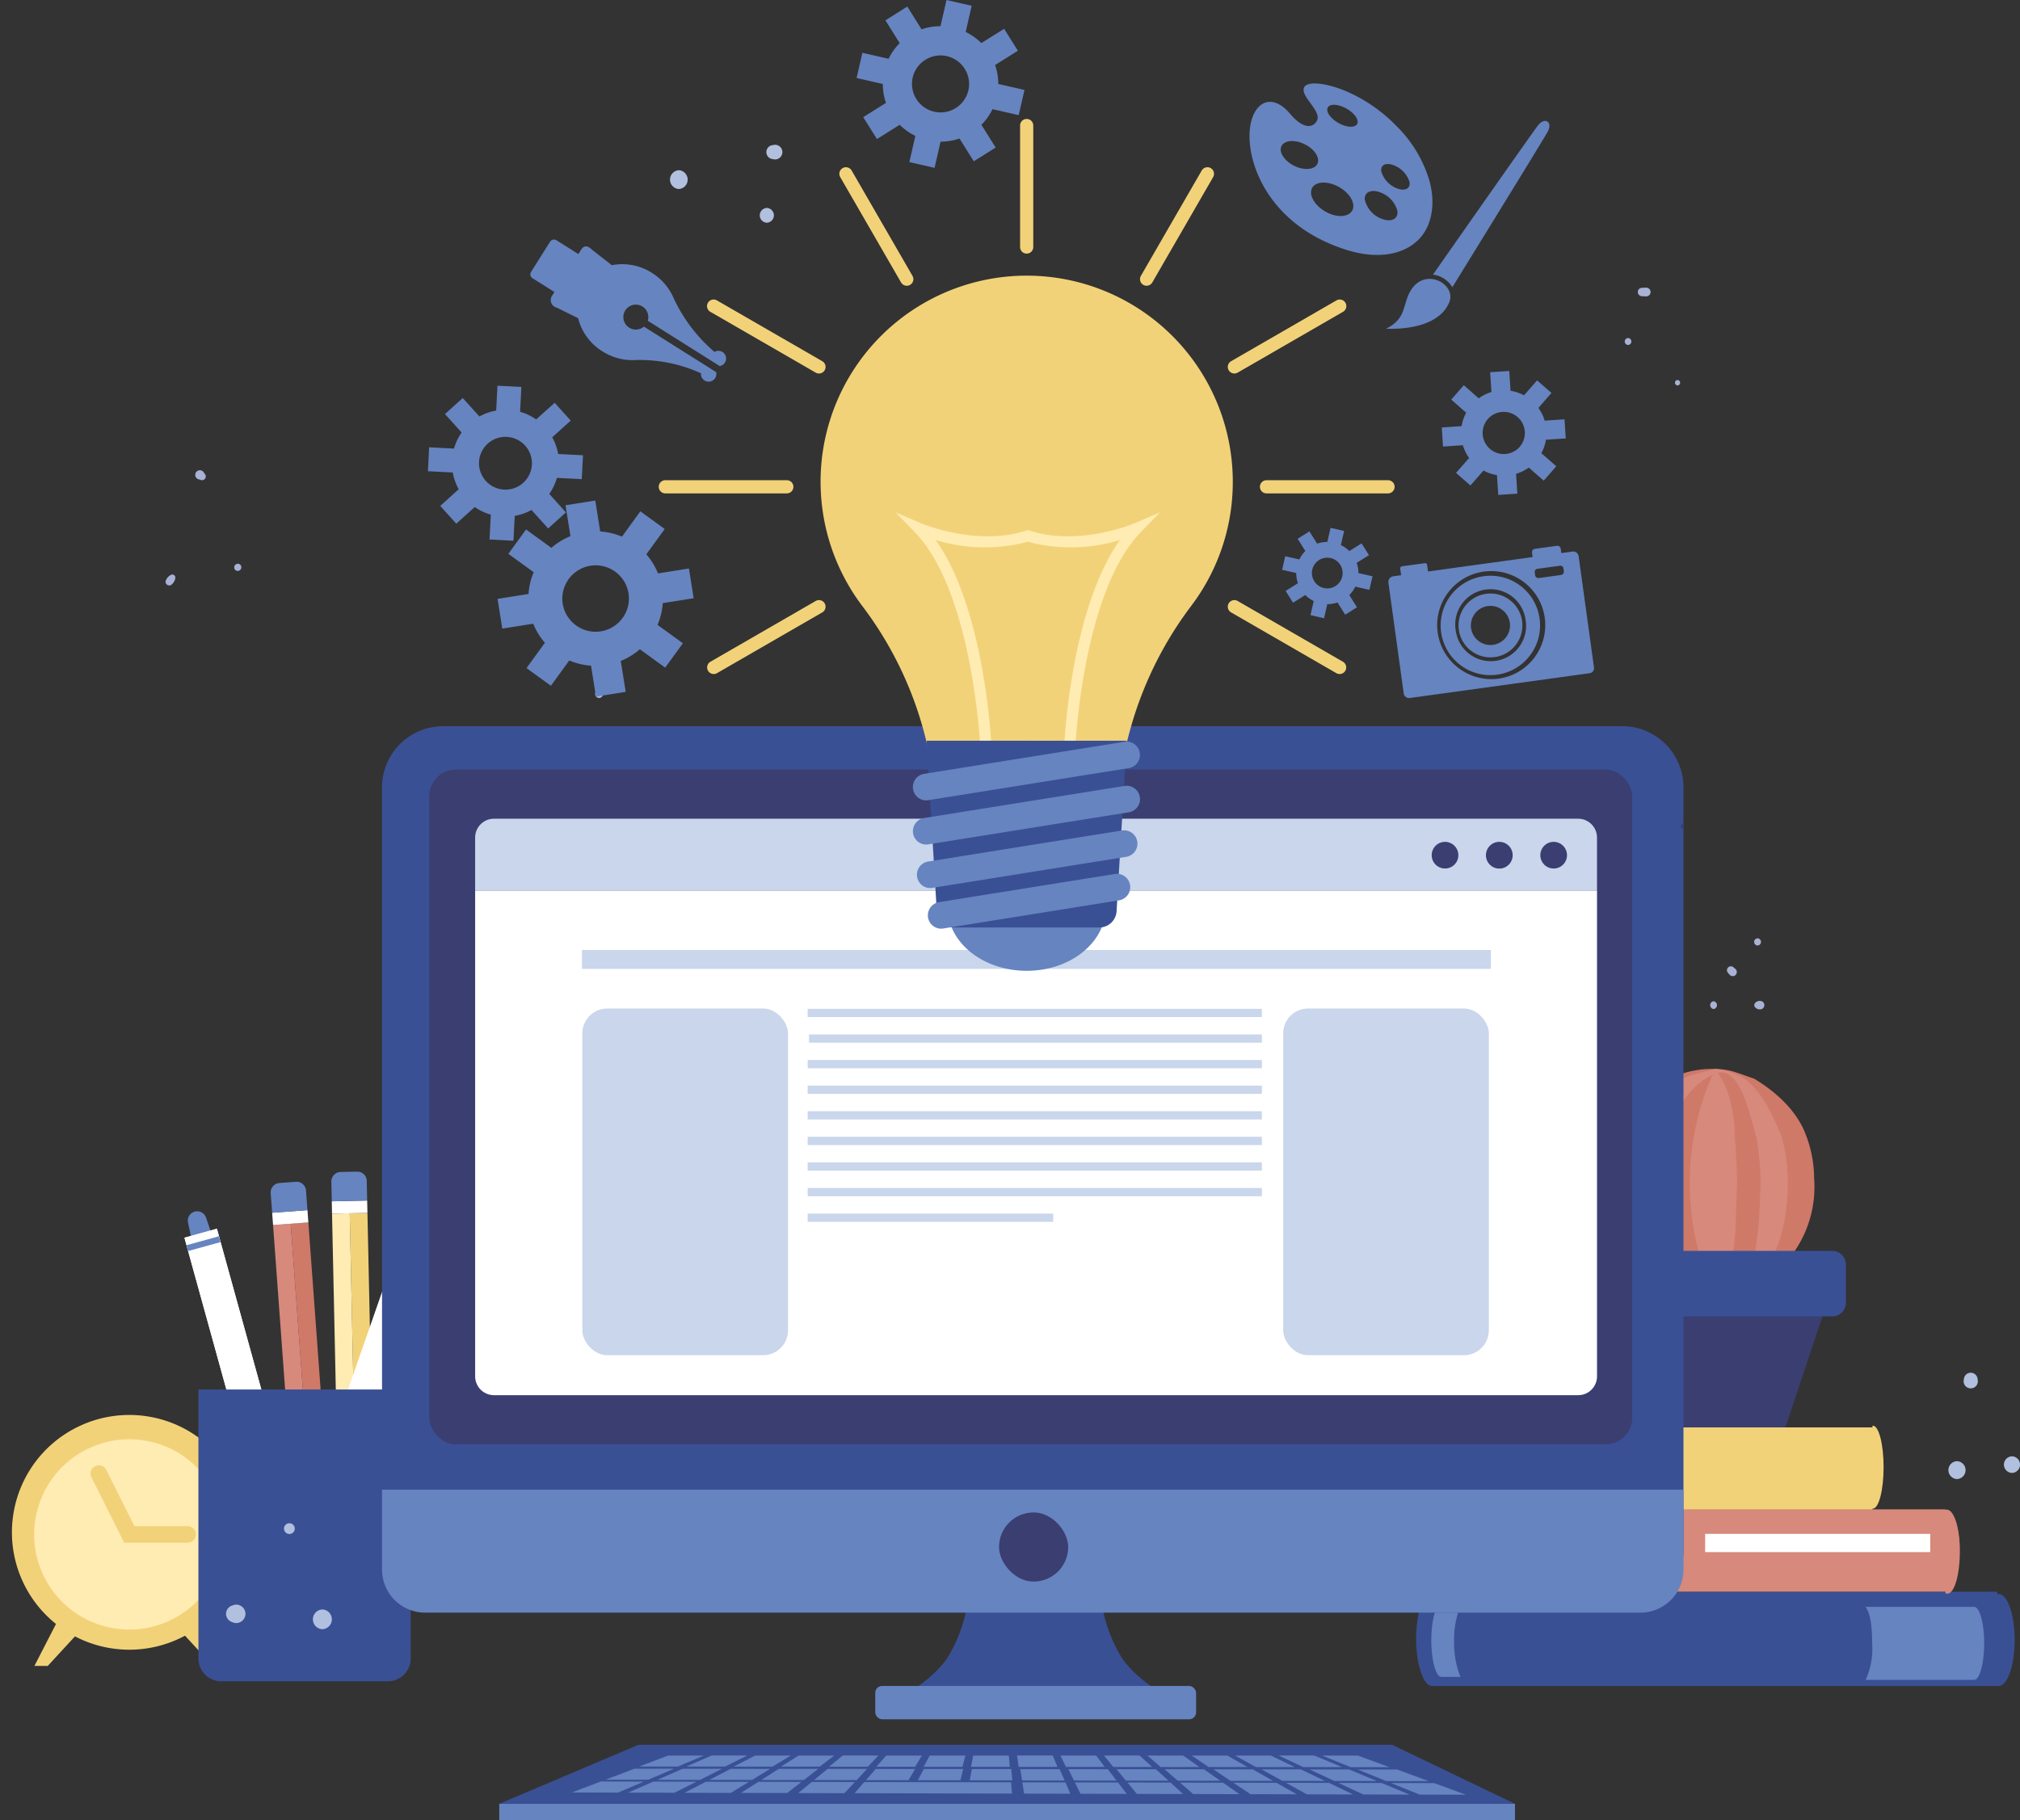 <svg xmlns="http://www.w3.org/2000/svg" width="256.94" height="231.552" viewBox="0 0 256.94 231.552">
  <rect x="0" y="0" width="256.94" height="231.552" fill="#333333" stroke="none"/>
  <g id="computer-subject-vector" transform="translate(-63.468 -74.251)">
    <g id="Group_1061" data-name="Group 1061" transform="translate(63.468 253.024)">
      <path id="Path_3249" data-name="Path 3249" d="M95.485,344.729a14.931,14.931,0,1,0-24.257,11.656l-2.746,5.339h1.695l3.466-3.76a14.936,14.936,0,0,0,13.994-.089l3.548,3.849H92.88l-2.819-5.482A14.9,14.9,0,0,0,95.485,344.729Z" transform="translate(-64.105 -328.545)" fill="#f2d279"/>
      <circle id="Ellipse_31" data-name="Ellipse 31" cx="12.104" cy="12.104" r="12.104" transform="translate(0 11.709) rotate(-28.927)" fill="#ffecb3"/>
      <path id="Path_3250" data-name="Path 3250" d="M92.129,348.727H84.091l-4.176-8.342a1.057,1.057,0,0,1,1.89-.946l3.592,7.175h6.732a1.057,1.057,0,1,1,0,2.113Z" transform="translate(-68.296 -331.222)" fill="#f2d279"/>
    </g>
    <g id="Group_1068" data-name="Group 1068" transform="translate(86.928 228.355)">
      <g id="Group_1067" data-name="Group 1067">
        <g id="Group_1062" data-name="Group 1062" transform="translate(0.431)">
          <path id="Path_3251" data-name="Path 3251" d="M100.991,297.582l-2.757.762-.828-3.9a1.19,1.19,0,0,1,.847-1.395h0a1.191,1.191,0,0,1,1.443.762Z" transform="translate(-97.381 -293.002)" fill="#6684c0"/>
        </g>
        <path id="Path_3252" data-name="Path 3252" d="M119.81,371.9c.4,1.39.878,2.439,1.091,2.38s.082-1.2-.286-2.6Z" transform="translate(-103.578 -316.251)" fill="#3a3e71"/>
        <path id="Path_3253" data-name="Path 3253" d="M114.689,343.625a61.972,61.972,0,0,1-3.016-8.468l-10.773-39L96.769,297.3,107.542,336.3a61.87,61.87,0,0,1,1.758,8.816l.113.907a.774.774,0,0,0,.161.383l3.449,4.352a.771.771,0,0,0,.809.264h0a.772.772,0,0,0,.559-.642l.726-5.505a.768.768,0,0,0-.058-.411Z" transform="translate(-96.769 -293.936)" fill="#fff"/>
        <rect id="Rectangle_202" data-name="Rectangle 202" width="4.285" height="22.487" transform="translate(0 3.368) rotate(-15.444)" fill="#fff"/>
        <g id="Group_1063" data-name="Group 1063" transform="translate(13.071 51.363)">
          <path id="Path_3254" data-name="Path 3254" d="M115.844,368.009l4.591-1.268.109-.83-5.22,1.442Z" transform="translate(-115.324 -365.911)" fill="#fff"/>
        </g>
        <g id="Group_1064" data-name="Group 1064" transform="translate(10.096 34.388)">
          <rect id="Rectangle_203" data-name="Rectangle 203" width="1.564" height="9.795" transform="matrix(0.964, -0.266, 0.266, 0.964, 0, 0.417)" fill="#6684c0"/>
        </g>
        <rect id="Rectangle_204" data-name="Rectangle 204" width="1.564" height="4.966" transform="matrix(0.964, -0.266, 0.266, 0.964, 11.382, 39.46)" fill="#fff"/>
        <g id="Group_1065" data-name="Group 1065" transform="translate(5.893 23.557)">
          <rect id="Rectangle_205" data-name="Rectangle 205" width="4.285" height="0.77" transform="matrix(0.964, -0.266, 0.266, 0.964, 0, 1.141)" fill="#6684c0"/>
        </g>
        <g id="Group_1066" data-name="Group 1066" transform="translate(0.253 3.183)">
          <rect id="Rectangle_206" data-name="Rectangle 206" width="4.285" height="0.77" transform="translate(0 1.141) rotate(-15.443)" fill="#6684c0"/>
        </g>
      </g>
    </g>
    <g id="Group_1070" data-name="Group 1070" transform="translate(97.899 224.604)">
      <g id="Group_1069" data-name="Group 1069">
        <path id="Path_3255" data-name="Path 3255" d="M115.957,295.188l3.518,47.979,2.111-2-3.383-46.14Z" transform="translate(-113.411 -289.848)" fill="#cf7969"/>
        <path id="Path_3256" data-name="Path 3256" d="M112.769,295.421l3.383,46.14,2.359,1.377-3.5-47.681Z" transform="translate(-112.468 -289.917)" fill="#d7897b"/>
        <path id="Path_3257" data-name="Path 3257" d="M120.816,361.242a1.038,1.038,0,0,0-1.906.139,1.379,1.379,0,0,0-1.339-.535l1.707,4.516,1.754-.127,1.031-4.717A1.38,1.38,0,0,0,120.816,361.242Z" transform="translate(-113.888 -309.202)" fill="#fff"/>
        <path id="Path_3258" data-name="Path 3258" d="M120.866,367.2a5.858,5.858,0,0,0-.871.134l.867,2.3a.183.183,0,0,0,.191.127h0a.183.183,0,0,0,.17-.153l.524-2.4A5.84,5.84,0,0,0,120.866,367.2Z" transform="translate(-114.604 -311.174)" fill="#3a3e71"/>
        <rect id="Rectangle_207" data-name="Rectangle 207" width="4.504" height="1.568" transform="translate(0.186 3.941) rotate(-4.19)" fill="#fff"/>
        <path id="Path_3259" data-name="Path 3259" d="M115.552,287.68l-2.1.154a1.2,1.2,0,0,0-1.109,1.285l.182,2.5,4.492-.329-.183-2.5A1.2,1.2,0,0,0,115.552,287.68Z" transform="translate(-112.342 -287.676)" fill="#6684c0"/>
      </g>
    </g>
    <g id="Group_1072" data-name="Group 1072" transform="translate(105.614 223.315)">
      <g id="Group_1071" data-name="Group 1071">
        <path id="Path_3260" data-name="Path 3260" d="M126.615,293.345l1.033,48.1,2.212-1.892-.993-46.253Z" transform="translate(-124.276 -288.048)" fill="#f2d279"/>
        <path id="Path_3261" data-name="Path 3261" d="M123.419,293.413l.993,46.253,2.285,1.5-1.026-47.8Z" transform="translate(-123.331 -288.068)" fill="#ffecb3"/>
        <path id="Path_3262" data-name="Path 3262" d="M128.049,359.607a1.039,1.039,0,0,0-1.911.042,1.38,1.38,0,0,0-1.31-.6l1.471,4.6,1.759-.037,1.273-4.658A1.381,1.381,0,0,0,128.049,359.607Z" transform="translate(-123.748 -307.448)" fill="#fff"/>
        <path id="Path_3263" data-name="Path 3263" d="M127.8,365.492a5.724,5.724,0,0,0-.878.088l.747,2.337a.184.184,0,0,0,.184.136h0a.183.183,0,0,0,.178-.144l.647-2.368A5.832,5.832,0,0,0,127.8,365.492Z" transform="translate(-124.365 -309.384)" fill="#3a3e71"/>
        <rect id="Rectangle_208" data-name="Rectangle 208" width="4.504" height="1.568" transform="translate(0.054 3.777) rotate(-1.225)" fill="#fff"/>
        <path id="Path_3264" data-name="Path 3264" d="M126.572,285.847l-2.1.045a1.2,1.2,0,0,0-1.174,1.226l.054,2.506,4.5-.1-.054-2.507A1.2,1.2,0,0,0,126.572,285.847Z" transform="translate(-123.295 -285.847)" fill="#6684c0"/>
      </g>
    </g>
    <g id="Group_1079" data-name="Group 1079" transform="translate(97.452 228.648)">
      <g id="Group_1078" data-name="Group 1078" transform="translate(0)">
        <g id="Group_1073" data-name="Group 1073" transform="translate(17.317)">
          <path id="Path_3265" data-name="Path 3265" d="M138.991,298.772l-2.7-.94,1.538-3.682a1.191,1.191,0,0,1,1.491-.665h0a1.191,1.191,0,0,1,.754,1.447Z" transform="translate(-136.29 -293.418)" fill="#6684c0"/>
        </g>
        <path id="Path_3266" data-name="Path 3266" d="M112.925,370.488c-.459,1.372-.664,2.506-.456,2.578s.752-.943,1.245-2.3Z" transform="translate(-111.909 -316.194)" fill="#3a3e71"/>
        <path id="Path_3267" data-name="Path 3267" d="M117.5,344.636a61.935,61.935,0,0,1,2.332-8.681l13.307-38.205-4.047-1.41-13.307,38.2a61.908,61.908,0,0,1-3.565,8.252l-.423.812a.767.767,0,0,0-.086.406l.364,5.541a.77.77,0,0,0,.515.676h0a.77.77,0,0,0,.824-.21l3.727-4.117a.773.773,0,0,0,.185-.371Z" transform="translate(-111.709 -294.282)" fill="#fff"/>
        <rect id="Rectangle_209" data-name="Rectangle 209" width="22.487" height="4.285" transform="translate(9.986 23.296) rotate(-70.797)" fill="#fff"/>
        <g id="Group_1074" data-name="Group 1074" transform="translate(0.03 50.161)">
          <path id="Path_3268" data-name="Path 3268" d="M111.806,365.457l4.5,1.566.562-.621-5.114-1.781Z" transform="translate(-111.751 -364.622)" fill="#fff"/>
        </g>
        <g id="Group_1075" data-name="Group 1075" transform="translate(4.594 33.662)">
          <rect id="Rectangle_210" data-name="Rectangle 210" width="9.795" height="1.564" transform="matrix(0.329, -0.944, 0.944, 0.329, 0, 9.25)" fill="#6684c0"/>
        </g>
        <rect id="Rectangle_211" data-name="Rectangle 211" width="4.966" height="1.564" transform="matrix(0.329, -0.944, 0.944, 0.329, 4.594, 42.912)" fill="#fff"/>
        <g id="Group_1076" data-name="Group 1076" transform="translate(9.85 22.958)">
          <rect id="Rectangle_212" data-name="Rectangle 212" width="0.77" height="4.285" transform="translate(0 0.727) rotate(-70.797)" fill="#6684c0"/>
        </g>
        <g id="Group_1077" data-name="Group 1077" transform="translate(16.793 2.99)">
          <rect id="Rectangle_213" data-name="Rectangle 213" width="0.77" height="4.285" transform="translate(0 0.727) rotate(-70.797)" fill="#6684c0"/>
        </g>
      </g>
    </g>
    <path id="Rectangle_214" data-name="Rectangle 214" d="M0,0H27a0,0,0,0,1,0,0V34.234a2.89,2.89,0,0,1-2.89,2.89H2.89A2.89,2.89,0,0,1,0,34.234V0A0,0,0,0,1,0,0Z" transform="translate(88.706 251.033)" fill="#3a5095"/>
    <g id="Group_1081" data-name="Group 1081" transform="translate(265.059 210.249)">
      <g id="Group_1080" data-name="Group 1080" transform="translate(3.452)">
        <path id="Path_3269" data-name="Path 3269" d="M380.235,281.236a14.446,14.446,0,0,1-7.639,13.855c-3.088,1.852-6.793,1.234-9.881,0a14.585,14.585,0,0,1-5.558-4.941c-1.853-3.706-3.088-6.793-2.471-11.116.618-3.088,1.235-6.175,3.706-8.028a12.566,12.566,0,0,1,9.263-3.706c1.853,0,3.088.617,4.94,1.235,3.088,1.853,5.558,4.323,6.6,7.182A15.442,15.442,0,0,1,380.235,281.236Z" transform="translate(-354.526 -267.3)" fill="#cf7969"/>
        <path id="Path_3270" data-name="Path 3270" d="M378.468,281.6c.032,6.083-1.821,14.111-9.232,14.728A7.594,7.594,0,0,1,362.442,292c-.617-2.471-1.853-4.323-2.47-6.793,0-3.706-.618-8.028,1.235-11.734a12.925,12.925,0,0,1,2.471-3.706c1.235-1.853,3.706-1.853,5.558-2.47a8.77,8.77,0,0,1,3.706,1.235c2.471,1.853,3.706,4.94,4.752,7.4A21.834,21.834,0,0,1,378.468,281.6Z" transform="translate(-356.106 -267.3)" fill="#d7897b"/>
        <path id="Path_3271" data-name="Path 3271" d="M376.142,282.075c-.209,5.178-.209,14.441-5.15,13.207-9.264-2.471-9.881-23.468-.618-27.174,3.088-1.235,4.323,4.941,5.262,8.192A36.411,36.411,0,0,1,376.142,282.075Z" transform="translate(-357.245 -267.491)" fill="#cf7969"/>
        <path id="Path_3272" data-name="Path 3272" d="M374.588,282.028c-.314,5.034.3,9.975-2.785,14.3a34.1,34.1,0,0,1,0-29.025c1.853,2.47,2.471,5.558,2.505,8.9C374.467,277.979,374.565,279.957,374.588,282.028Z" transform="translate(-358.674 -267.3)" fill="#d7897b"/>
      </g>
      <path id="Path_3273" data-name="Path 3273" d="M351.818,303.96,358,324.634s2.461,1.868,7.917,1.971a28.891,28.891,0,0,0,9.339-1.281l6.924-20.747Z" transform="translate(-350.274 -278.134)" fill="#3a3e71"/>
      <path id="Rectangle_215" data-name="Rectangle 215" d="M1.753,0h29.7a1.754,1.754,0,0,1,1.754,1.754v4.83a1.754,1.754,0,0,1-1.754,1.754H1.753A1.753,1.753,0,0,1,0,6.584V1.753A1.753,1.753,0,0,1,1.753,0Z" transform="translate(0 23.15)" fill="#3a5095"/>
    </g>
    <g id="Group_1083" data-name="Group 1083" transform="translate(243.594 276.754)">
      <path id="Path_3274" data-name="Path 3274" d="M393.259,362c-.086,0-.189.018-.189.047v-.34H321.191c-1.124,0-2.035,2.766-2.035,6s.912,6,2.035,6h71.878v-.048c0,.03.1.048.189.048,1.124,0,2.035-2.621,2.035-5.852S394.383,362,393.259,362Z" transform="translate(-319.156 -361.703)" fill="#3a5095"/>
      <path id="Path_3275" data-name="Path 3275" d="M414.114,364.449H400.277c.668.774.862,2.708.862,4.666a9.52,9.52,0,0,1-.831,4.622h13.807c.7,0,1.272-2.115,1.272-4.644S414.817,364.449,414.114,364.449Z" transform="translate(-343.129 -362.515)" fill="#6684c0"/>
      <g id="Group_1082" data-name="Group 1082" transform="translate(1.937 1.548)">
        <path id="Path_3276" data-name="Path 3276" d="M324.8,368.671a11.026,11.026,0,0,1,.94-4.771h-2.564c-.7,0-1.272,2.114-1.272,4.644s.569,4.644,1.272,4.644h2.427A11.77,11.77,0,0,1,324.8,368.671Z" transform="translate(-321.906 -363.9)" fill="#6684c0"/>
      </g>
    </g>
    <g id="Group_1084" data-name="Group 1084" transform="translate(252.244 266.305)">
      <path id="Path_3277" data-name="Path 3277" d="M390.282,346.916c-.068,0-.329-.045-.329-.045h-56.9c-.9,0-1.622,2.232-1.622,5.224s.726,5.224,1.622,5.224H390.12v.208c0,.028.182.044.25.044.9,0,1.58-2.429,1.58-5.422S391.178,346.916,390.282,346.916Z" transform="translate(-331.435 -346.871)" fill="#d7897b"/>
      <path id="Path_3278" data-name="Path 3278" d="M390.282,346.88c-.068,0-.329-.009-.329-.009h-56.9c-.9,0-1.622,2.322-1.622,5.031h60.473C391.908,349.193,391.178,346.88,390.282,346.88Z" transform="translate(-331.435 -346.871)" fill="#d7897b"/>
      <path id="Path_3279" data-name="Path 3279" d="M335.581,352.55a9.948,9.948,0,0,1,.983-4.58h-1.107c-.7,0-1.272,2.114-1.272,4.644s.57,4.643,1.272,4.643h1.2A8.512,8.512,0,0,1,335.581,352.55Z" transform="translate(-332.248 -347.196)" fill="#c95843"/>
      <rect id="Rectangle_216" data-name="Rectangle 216" width="28.637" height="2.322" transform="translate(28.113 3.096)" fill="#fff"/>
    </g>
    <g id="Group_1085" data-name="Group 1085" transform="translate(257.729 255.64)">
      <path id="Path_3280" data-name="Path 3280" d="M383.191,331.732l-.058,0v.214H340.565v-.213c-1.161.032-1.344,2.379-1.344,5.274s.183,5.242,1.344,5.273v.116h42.568v-.116l.058,0c.75,0,1.359-2.362,1.359-5.276S383.94,331.732,383.191,331.732Z" transform="translate(-339.221 -331.732)" fill="#f2d279"/>
    </g>
    <path id="Path_3281" data-name="Path 3281" d="M253.465,370.086a18.775,18.775,0,0,1-2.739-8.578H234a18.775,18.775,0,0,1-2.739,8.578c-2.511,3.652-7.761,5.934-7.761,5.934h37.726S255.976,373.738,253.465,370.086Z" transform="translate(-47.293 -84.892)" fill="#3a5095"/>
    <path id="Rectangle_217" data-name="Rectangle 217" d="M7.777,0H157.763a7.777,7.777,0,0,1,7.777,7.777V105a7.776,7.776,0,0,1-7.776,7.776H7.777A7.777,7.777,0,0,1,0,105V7.777A7.777,7.777,0,0,1,7.777,0Z" transform="translate(112.062 166.644)" fill="#3a5095"/>
    <path id="Path_3282" data-name="Path 3282" d="M132.446,343.283v10.166a5.479,5.479,0,0,0,5.479,5.479H292.508a5.479,5.479,0,0,0,5.479-5.479V343.283Z" transform="translate(-20.385 -79.506)" fill="#6684c0"/>
    <g id="Group_1132" data-name="Group 1132" transform="translate(84.525 92.688)">
      <g id="Group_1087" data-name="Group 1087" transform="translate(3.773 41.39)">
        <g id="Group_1086" data-name="Group 1086">
          <path id="Path_3283" data-name="Path 3283" d="M99.963,159.675c-.073-.111-.1-.112-.071,0a.59.59,0,1,0-.493.673q-.169.013.023.067a.478.478,0,0,0,.541-.738Z" transform="translate(-98.715 -159.175)" fill="#a7b2d4"/>
        </g>
      </g>
      <g id="Group_1089" data-name="Group 1089" transform="translate(0 54.661)">
        <g id="Group_1088" data-name="Group 1088">
          <path id="Path_3284" data-name="Path 3284" d="M94.2,179.223a1.275,1.275,0,0,0,.407-.8.383.383,0,0,0-.523-.383,1.281,1.281,0,0,0-.643.631.471.471,0,0,0,.759.556Z" transform="translate(-93.359 -178.013)" fill="#a7b2d4"/>
        </g>
      </g>
      <g id="Group_1091" data-name="Group 1091" transform="translate(8.728 53.28)">
        <g id="Group_1090" data-name="Group 1090">
          <path id="Path_3285" data-name="Path 3285" d="M105.935,176.89a.462.462,0,0,0,.546-.745.462.462,0,0,0-.546.745Z" transform="translate(-105.748 -176.053)" fill="#a7b2d4"/>
        </g>
      </g>
      <g id="Group_1093" data-name="Group 1093" transform="translate(187.264 18.159)">
        <g id="Group_1092" data-name="Group 1092">
          <path id="Path_3286" data-name="Path 3286" d="M359.693,127.289l.559.025a.562.562,0,0,0,.538-.409.6.6,0,0,0,0-.3.562.562,0,0,0-.538-.409l-.559.025a.533.533,0,0,0,0,1.065Z" transform="translate(-359.179 -126.198)" fill="#a7b2d4"/>
        </g>
      </g>
      <g id="Group_1095" data-name="Group 1095" transform="translate(191.99 29.911)">
        <g id="Group_1094" data-name="Group 1094">
          <path id="Path_3287" data-name="Path 3287" d="M366.223,143.574a.347.347,0,0,0,0-.693.347.347,0,0,0,0,.693Z" transform="translate(-365.888 -142.881)" fill="#a7b2d4"/>
        </g>
      </g>
      <g id="Group_1097" data-name="Group 1097" transform="translate(185.603 24.57)">
        <g id="Group_1096" data-name="Group 1096">
          <path id="Path_3288" data-name="Path 3288" d="M357.248,136.182a.442.442,0,0,0,0-.883.442.442,0,0,0,0,.883Z" transform="translate(-356.821 -135.299)" fill="#a7b2d4"/>
        </g>
      </g>
      <g id="Group_1099" data-name="Group 1099" transform="translate(48.176 92.263)">
        <g id="Group_1098" data-name="Group 1098">
          <path id="Path_3289" data-name="Path 3289" d="M162.706,231.578a1.494,1.494,0,0,0-.635-.187.326.326,0,0,0-.326.326,1.484,1.484,0,0,0,.187.635c.476.8,1.579-.3.774-.774Z" transform="translate(-161.744 -231.389)" fill="#a7b2d4"/>
        </g>
      </g>
      <g id="Group_1101" data-name="Group 1101" transform="translate(43.371 87.085)">
        <g id="Group_1100" data-name="Group 1100">
          <path id="Path_3290" data-name="Path 3290" d="M155.509,225.255l.233-.018a.589.589,0,0,0,0-1.176l-.233-.019c-.781-.062-.782,1.276,0,1.214Z" transform="translate(-154.923 -224.039)" fill="#a7b2d4"/>
        </g>
      </g>
      <g id="Group_1103" data-name="Group 1103" transform="translate(53.247 65.122)">
        <g id="Group_1102" data-name="Group 1102">
          <path id="Path_3291" data-name="Path 3291" d="M169.45,193.91a.524.524,0,0,0,0-1.048.524.524,0,0,0,0,1.048Z" transform="translate(-168.943 -192.862)" fill="#a7b2d4"/>
        </g>
      </g>
      <g id="Group_1105" data-name="Group 1105" transform="translate(54.642 69.314)">
        <g id="Group_1104" data-name="Group 1104">
          <path id="Path_3292" data-name="Path 3292" d="M171.434,199.87a.529.529,0,0,0,0-1.057.529.529,0,0,0,0,1.057Z" transform="translate(-170.924 -198.813)" fill="#a7b2d4"/>
        </g>
      </g>
      <g id="Group_1107" data-name="Group 1107" transform="translate(196.429 108.949)">
        <g id="Group_1106" data-name="Group 1106">
          <path id="Path_3293" data-name="Path 3293" d="M372.667,256.065a.5.5,0,0,0,0-.991.5.5,0,0,0,0,.991Z" transform="translate(-372.189 -255.074)" fill="#a7b2d4"/>
        </g>
      </g>
      <g id="Group_1109" data-name="Group 1109" transform="translate(202.084 108.907)">
        <g id="Group_1108" data-name="Group 1108">
          <path id="Path_3294" data-name="Path 3294" d="M380.985,255.016a.774.774,0,0,0-.71.326.4.4,0,0,0,0,.421.774.774,0,0,0,.71.326.537.537,0,0,0,0-1.073Z" transform="translate(-380.216 -255.015)" fill="#a7b2d4"/>
        </g>
      </g>
      <g id="Group_1111" data-name="Group 1111" transform="translate(198.593 104.486)">
        <g id="Group_1110" data-name="Group 1110">
          <path id="Path_3295" data-name="Path 3295" d="M376.391,249.133a2.511,2.511,0,0,0-.381-.321.5.5,0,0,0-.675.675,2.5,2.5,0,0,0,.321.381.52.52,0,0,0,.735-.735Z" transform="translate(-375.262 -248.739)" fill="#a7b2d4"/>
        </g>
      </g>
      <g id="Group_1113" data-name="Group 1113" transform="translate(202.06 100.942)">
        <g id="Group_1112" data-name="Group 1112">
          <path id="Path_3296" data-name="Path 3296" d="M380.625,244.626a.459.459,0,0,0,0-.917.459.459,0,0,0,0,.917Z" transform="translate(-380.183 -243.709)" fill="#a7b2d4"/>
        </g>
      </g>
      <g id="Group_1115" data-name="Group 1115" transform="translate(226.767 167.464)">
        <g id="Group_1114" data-name="Group 1114">
          <path id="Path_3297" data-name="Path 3297" d="M416.355,340.415a1.14,1.14,0,0,0,0-2.278,1.14,1.14,0,0,0,0,2.278Z" transform="translate(-415.254 -338.137)" fill="#b1c0de"/>
        </g>
      </g>
      <g id="Group_1117" data-name="Group 1117" transform="translate(228.725 156.211)">
        <g id="Group_1116" data-name="Group 1116">
          <path id="Path_3298" data-name="Path 3298" d="M418.089,322.784c-.013.075-.025.149-.039.223a.907.907,0,1,0,1.75,0c-.013-.074-.026-.148-.039-.223a.873.873,0,0,0-1.672,0Z" transform="translate(-418.033 -322.163)" fill="#b1c0de"/>
        </g>
      </g>
      <g id="Group_1119" data-name="Group 1119" transform="translate(233.842 166.847)">
        <g id="Group_1118" data-name="Group 1118">
          <path id="Path_3299" data-name="Path 3299" d="M426.318,339.374a1.057,1.057,0,0,0,0-2.113,1.057,1.057,0,0,0,0,2.113Z" transform="translate(-425.297 -337.261)" fill="#b1c0de"/>
        </g>
      </g>
      <g id="Group_1121" data-name="Group 1121" transform="translate(7.696 185.695)">
        <g id="Group_1120" data-name="Group 1120">
          <path id="Path_3300" data-name="Path 3300" d="M105.056,366.259l.211.081a1.173,1.173,0,1,0,0-2.263l-.211.08a1.1,1.1,0,0,0,0,2.1Z" transform="translate(-104.283 -364.015)" fill="#b1c0de"/>
        </g>
      </g>
      <g id="Group_1123" data-name="Group 1123" transform="translate(18.737 186.332)">
        <g id="Group_1122" data-name="Group 1122">
          <path id="Path_3301" data-name="Path 3301" d="M121.169,367.43a1.256,1.256,0,0,0,0-2.51,1.256,1.256,0,0,0,0,2.51Z" transform="translate(-119.957 -364.92)" fill="#b1c0de"/>
        </g>
      </g>
      <g id="Group_1125" data-name="Group 1125" transform="translate(15.091 175.361)">
        <g id="Group_1124" data-name="Group 1124">
          <path id="Path_3302" data-name="Path 3302" d="M115.442,350.716a.685.685,0,0,0,0-1.37.685.685,0,0,0,0,1.37Z" transform="translate(-114.78 -349.346)" fill="#b1c0de"/>
        </g>
      </g>
      <g id="Group_1127" data-name="Group 1127" transform="translate(64.134 3.217)">
        <g id="Group_1126" data-name="Group 1126">
          <path id="Path_3303" data-name="Path 3303" d="M185.554,107.383a1.2,1.2,0,0,0,0-2.395,1.2,1.2,0,0,0,0,2.395Z" transform="translate(-184.398 -104.988)" fill="#b1c0de"/>
        </g>
      </g>
      <g id="Group_1129" data-name="Group 1129" transform="translate(75.573 8.019)">
        <g id="Group_1128" data-name="Group 1128">
          <path id="Path_3304" data-name="Path 3304" d="M201.544,113.687a.942.942,0,0,0,0-1.882.942.942,0,0,0,0,1.882Z" transform="translate(-200.635 -111.805)" fill="#b1c0de"/>
        </g>
      </g>
      <g id="Group_1131" data-name="Group 1131" transform="translate(76.422)">
        <g id="Group_1130" data-name="Group 1130">
          <path id="Path_3305" data-name="Path 3305" d="M202.7,100.439l-.223.039a.9.9,0,0,0,0,1.722l.223.039a.933.933,0,1,0,0-1.8Z" transform="translate(-201.839 -100.422)" fill="#b1c0de"/>
        </g>
      </g>
    </g>
    <rect id="Rectangle_218" data-name="Rectangle 218" width="40.811" height="4.24" rx="0.875" transform="translate(174.798 288.75)" fill="#6684c0"/>
    <rect id="Rectangle_219" data-name="Rectangle 219" width="153.022" height="85.87" rx="3.407" transform="translate(118.064 172.151)" fill="#3a3e71"/>
    <path id="Path_3306" data-name="Path 3306" d="M291.957,224.51a2.4,2.4,0,0,0-2.4-2.4h-137.9a2.4,2.4,0,0,0-2.4,2.4v6.743h142.7Z" transform="translate(-25.353 -43.696)" fill="#c9d6eb"/>
    <path id="Path_3307" data-name="Path 3307" d="M149.259,235.089v61.8a2.4,2.4,0,0,0,2.4,2.4h137.9a2.4,2.4,0,0,0,2.4-2.4v-61.8Z" transform="translate(-25.353 -47.532)" fill="#fff"/>
    <path id="Path_3308" data-name="Path 3308" d="M366.838,223.255a1.921,1.921,0,0,1,.417.619V222.8Z" transform="translate(-89.654 -43.899)" fill="#3a3e71"/>
    <g id="Group_1133" data-name="Group 1133" transform="translate(126.974 296.243)">
      <path id="Path_3309" data-name="Path 3309" d="M171.3,389.368h95.9l15.613,7.506h-129.2Z" transform="translate(-153.615 -389.368)" fill="#3a5095"/>
      <rect id="Rectangle_220" data-name="Rectangle 220" width="129.199" height="2.055" transform="translate(0 7.506)" fill="#6684c0"/>
    </g>
    <rect id="Rectangle_221" data-name="Rectangle 221" width="8.796" height="8.795" rx="4.398" transform="translate(190.544 266.676)" fill="#3a3e71"/>
    <g id="Group_1143" data-name="Group 1143" transform="translate(136.205 297.604)">
      <g id="Group_1136" data-name="Group 1136" transform="translate(8.55)">
        <g id="Group_1134" data-name="Group 1134">
          <path id="Path_3310" data-name="Path 3310" d="M192.329,392.7l-4.934,0,3.2-1.4h4.536Z" transform="translate(-181.378 -391.3)" fill="#6684c0"/>
          <path id="Path_3311" data-name="Path 3311" d="M183.788,392.7l-4.934,0,3.685-1.394h4.536Z" transform="translate(-178.854 -391.3)" fill="#6684c0"/>
          <path id="Path_3312" data-name="Path 3312" d="M209.415,392.714l-4.934,0,2.228-1.41h4.536Z" transform="translate(-186.428 -391.3)" fill="#6684c0"/>
          <path id="Path_3313" data-name="Path 3313" d="M200.874,392.708l-4.934,0,2.714-1.4h4.536Z" transform="translate(-183.903 -391.3)" fill="#6684c0"/>
          <path id="Path_3314" data-name="Path 3314" d="M226.637,392.724l-4.934,0,1.25-1.42h4.536Z" transform="translate(-191.517 -391.3)" fill="#6684c0"/>
          <path id="Path_3315" data-name="Path 3315" d="M218.1,392.719l-4.934,0L214.9,391.3h4.536Z" transform="translate(-188.993 -391.3)" fill="#6684c0"/>
          <path id="Path_3316" data-name="Path 3316" d="M243.722,392.735l-4.934,0,.279-1.431H243.6Z" transform="translate(-196.566 -391.3)" fill="#6684c0"/>
          <path id="Path_3317" data-name="Path 3317" d="M235.181,392.73l-4.934,0,.764-1.426h4.536Z" transform="translate(-194.042 -391.3)" fill="#6684c0"/>
        </g>
        <g id="Group_1135" data-name="Group 1135" transform="translate(48.074)">
          <path id="Path_3318" data-name="Path 3318" d="M260.577,392.746l-4.934,0-.7-1.442h4.536Z" transform="translate(-249.416 -391.3)" fill="#6684c0"/>
          <path id="Path_3319" data-name="Path 3319" d="M252.24,392.741l-4.934,0L247.1,391.3h4.536Z" transform="translate(-247.095 -391.3)" fill="#6684c0"/>
          <path id="Path_3320" data-name="Path 3320" d="M277.256,392.756l-4.934,0-1.667-1.452h4.535Z" transform="translate(-254.058 -391.3)" fill="#6684c0"/>
          <path id="Path_3321" data-name="Path 3321" d="M268.919,392.751l-4.934,0L262.8,391.3h4.536Z" transform="translate(-251.737 -391.3)" fill="#6684c0"/>
          <path id="Path_3322" data-name="Path 3322" d="M294.066,392.767l-4.933,0-2.646-1.463h4.535Z" transform="translate(-258.737 -391.3)" fill="#6684c0"/>
          <path id="Path_3323" data-name="Path 3323" d="M285.729,392.762l-4.934,0-2.161-1.458h4.536Z" transform="translate(-256.416 -391.3)" fill="#6684c0"/>
          <path id="Path_3324" data-name="Path 3324" d="M310.745,392.778l-4.934,0-3.617-1.474h4.536Z" transform="translate(-263.378 -391.3)" fill="#6684c0"/>
          <path id="Path_3325" data-name="Path 3325" d="M302.408,392.772l-4.934,0-3.131-1.469h4.536Z" transform="translate(-261.058 -391.3)" fill="#6684c0"/>
        </g>
      </g>
      <g id="Group_1139" data-name="Group 1139" transform="translate(4.3 1.675)">
        <g id="Group_1137" data-name="Group 1137">
          <path id="Path_3326" data-name="Path 3326" d="M187.6,395.1l-5.413-.01,3.186-1.4,5.014,0Z" transform="translate(-175.59 -393.68)" fill="#6684c0"/>
          <path id="Path_3327" data-name="Path 3327" d="M178.233,395.081l-5.413-.01,3.672-1.394,5.014.005Z" transform="translate(-172.821 -393.677)" fill="#6684c0"/>
          <path id="Path_3328" data-name="Path 3328" d="M206.345,395.125l-5.413-.01,2.215-1.41,5.015,0Z" transform="translate(-181.129 -393.685)" fill="#6684c0"/>
          <path id="Path_3329" data-name="Path 3329" d="M196.976,395.11l-5.412-.01,2.7-1.4,5.014.006Z" transform="translate(-178.36 -393.683)" fill="#6684c0"/>
          <path id="Path_3330" data-name="Path 3330" d="M225.236,395.153l-5.412-.009,1.237-1.421,5.014.005Z" transform="translate(-186.712 -393.691)" fill="#6684c0"/>
          <path id="Path_3331" data-name="Path 3331" d="M215.867,395.139l-5.412-.01,1.722-1.415,5.014,0Z" transform="translate(-183.943 -393.688)" fill="#6684c0"/>
          <path id="Path_3332" data-name="Path 3332" d="M243.979,395.182l-5.412-.01.265-1.431,5.014,0Z" transform="translate(-192.251 -393.696)" fill="#6684c0"/>
          <path id="Path_3333" data-name="Path 3333" d="M234.61,395.168l-5.413-.01.751-1.426,5.015,0Z" transform="translate(-189.482 -393.694)" fill="#6684c0"/>
        </g>
        <g id="Group_1138" data-name="Group 1138" transform="translate(52.743 0.052)">
          <path id="Path_3334" data-name="Path 3334" d="M262.491,395.211l-5.413-.01-.709-1.442,5.015.006Z" transform="translate(-250.254 -393.753)" fill="#6684c0"/>
          <path id="Path_3335" data-name="Path 3335" d="M253.325,395.2l-5.412-.01-.224-1.437,5.014.005Z" transform="translate(-247.689 -393.75)" fill="#6684c0"/>
          <path id="Path_3336" data-name="Path 3336" d="M280.826,395.24l-5.412-.01-1.681-1.453,5.014.005Z" transform="translate(-255.386 -393.758)" fill="#6684c0"/>
          <path id="Path_3337" data-name="Path 3337" d="M271.66,395.226l-5.413-.01-1.195-1.447,5.015.005Z" transform="translate(-252.82 -393.756)" fill="#6684c0"/>
          <path id="Path_3338" data-name="Path 3338" d="M299.306,395.269l-5.413-.01-2.659-1.463,5.014.005Z" transform="translate(-260.558 -393.764)" fill="#6684c0"/>
          <path id="Path_3339" data-name="Path 3339" d="M290.141,395.255l-5.412-.009-2.174-1.458,5.014.005Z" transform="translate(-257.993 -393.761)" fill="#6684c0"/>
          <path id="Path_3340" data-name="Path 3340" d="M317.642,395.3l-5.412-.01-3.63-1.474,5.014,0Z" transform="translate(-265.689 -393.769)" fill="#6684c0"/>
          <path id="Path_3341" data-name="Path 3341" d="M308.476,395.284l-5.413-.01-3.144-1.469,5.014,0Z" transform="translate(-263.124 -393.767)" fill="#6684c0"/>
        </g>
      </g>
      <g id="Group_1142" data-name="Group 1142" transform="translate(0 3.307)">
        <g id="Group_1140" data-name="Group 1140">
          <path id="Path_3342" data-name="Path 3342" d="M182.773,397.426l-5.878-.015,3.186-1.4,5.481.01Z" transform="translate(-169.725 -396)" fill="#6684c0"/>
          <path id="Path_3343" data-name="Path 3343" d="M172.6,397.4l-5.879-.015,3.672-1.394,5.48.011Z" transform="translate(-166.718 -395.994)" fill="#6684c0"/>
          <path id="Path_3344" data-name="Path 3344" d="M203.129,397.473l-5.878-.015,2.215-1.41,5.48.01Z" transform="translate(-175.741 -396.01)" fill="#6684c0"/>
          <path id="Path_3345" data-name="Path 3345" d="M192.953,397.45l-5.878-.014,2.7-1.4,5.481.01Z" transform="translate(-172.734 -396.005)" fill="#6684c0"/>
          <path id="Path_3346" data-name="Path 3346" d="M237.794,397.555l-20.025-.05,1.236-1.421,18.669.035Z" transform="translate(-181.805 -396.021)" fill="#6684c0"/>
          <path id="Path_3347" data-name="Path 3347" d="M213.471,397.5l-5.878-.015,1.722-1.415,5.48.01Z" transform="translate(-178.797 -396.016)" fill="#6684c0"/>
        </g>
        <g id="Group_1141" data-name="Group 1141" transform="translate(57.304 0.101)">
          <path id="Path_3348" data-name="Path 3348" d="M264.136,397.613l-5.878-.015-.709-1.442,5.48.011Z" transform="translate(-250.865 -396.144)" fill="#6684c0"/>
          <path id="Path_3349" data-name="Path 3349" d="M254.163,397.59l-5.878-.015-.224-1.437,5.48.01Z" transform="translate(-248.061 -396.138)" fill="#6684c0"/>
          <path id="Path_3350" data-name="Path 3350" d="M284.085,397.66l-5.878-.015-1.68-1.452,5.48.01Z" transform="translate(-256.473 -396.154)" fill="#6684c0"/>
          <path id="Path_3351" data-name="Path 3351" d="M274.113,397.636l-5.879-.015-1.195-1.448,5.481.01Z" transform="translate(-253.669 -396.149)" fill="#6684c0"/>
          <path id="Path_3352" data-name="Path 3352" d="M304.192,397.707l-5.879-.015-2.659-1.464,5.481.011Z" transform="translate(-262.126 -396.165)" fill="#6684c0"/>
          <path id="Path_3353" data-name="Path 3353" d="M294.219,397.683l-5.878-.015-2.174-1.458,5.481.011Z" transform="translate(-259.322 -396.16)" fill="#6684c0"/>
          <path id="Path_3354" data-name="Path 3354" d="M324.141,397.753l-5.878-.015-3.63-1.474,5.48.011Z" transform="translate(-267.735 -396.176)" fill="#6684c0"/>
          <path id="Path_3355" data-name="Path 3355" d="M314.169,397.73l-5.879-.015-3.144-1.468,5.48.01Z" transform="translate(-264.931 -396.171)" fill="#6684c0"/>
        </g>
      </g>
    </g>
    <path id="Path_3356" data-name="Path 3356" d="M161.878,175.479a4.234,4.234,0,0,1,7.1-1.13,4.19,4.19,0,0,1,.7,4.4,4.234,4.234,0,0,1-7.1,1.129,4.188,4.188,0,0,1-.7-4.4Zm-4.89,10.485,3.1,2.251,2.337-3.223a8.521,8.521,0,0,0,2.768.661l.626,3.934,3.785-.6-.626-3.934a8.532,8.532,0,0,0,2.425-1.487l3.224,2.339,2.25-3.1-3.222-2.338a8.525,8.525,0,0,0,.659-2.766l3.934-.627-.6-3.784-3.935.627a8.468,8.468,0,0,0-1.486-2.426l2.338-3.224-3.1-2.249-2.337,3.222a8.522,8.522,0,0,0-2.767-.661l-.626-3.934-3.784.6.625,3.934a8.5,8.5,0,0,0-2.425,1.486l-3.224-2.339-2.25,3.1,3.224,2.339a8.449,8.449,0,0,0-.659,2.766l-3.936.626.6,3.784,3.934-.626a8.506,8.506,0,0,0,1.486,2.426Z" transform="translate(-26.548 -26.712)" fill="#6684c0" fill-rule="evenodd"/>
    <path id="Path_3357" data-name="Path 3357" d="M147.835,151.857a3.365,3.365,0,0,1,5.706.3,3.331,3.331,0,0,1-.184,3.536,3.365,3.365,0,0,1-5.706-.3,3.329,3.329,0,0,1,.183-3.536ZM142.3,159.2l2.039,2.263,2.35-2.119a6.791,6.791,0,0,0,2.043.971l-.163,3.162,3.042.158.163-3.162a6.8,6.8,0,0,0,2.131-.755l2.12,2.351,2.262-2.041-2.118-2.35a6.766,6.766,0,0,0,.97-2.042l3.162.163.158-3.042L157.3,152.6a6.731,6.731,0,0,0-.754-2.132l2.351-2.12-2.041-2.262L154.5,148.2a6.76,6.76,0,0,0-2.043-.971l.164-3.162-3.041-.156-.165,3.162a6.764,6.764,0,0,0-2.131.754l-2.12-2.35-2.262,2.039,2.12,2.351a6.727,6.727,0,0,0-.97,2.042l-3.164-.163-.156,3.042,3.162.163a6.741,6.741,0,0,0,.755,2.131Z" transform="translate(-22.834 -20.586)" fill="#6684c0" fill-rule="evenodd"/>
    <path id="Path_3358" data-name="Path 3358" d="M330.889,146.567a2.688,2.688,0,0,1,3.433,3.007,2.66,2.66,0,0,1-1.864,2.127,2.687,2.687,0,0,1-3.432-3.007,2.659,2.659,0,0,1,1.863-2.128Zm-7.1,1.869.159,2.428,2.522-.167a5.431,5.431,0,0,0,.8,1.619l-1.666,1.9,1.829,1.6,1.666-1.9a5.438,5.438,0,0,0,1.71.58l.167,2.522,2.428-.161-.166-2.521a5.417,5.417,0,0,0,1.619-.8l1.9,1.666,1.6-1.83-1.9-1.667a5.349,5.349,0,0,0,.581-1.71l2.523-.166L339.4,147.4l-2.522.167a5.393,5.393,0,0,0-.8-1.62l1.667-1.9-1.83-1.6-1.667,1.9a5.384,5.384,0,0,0-1.71-.58l-.167-2.523-2.427.161.166,2.523a5.355,5.355,0,0,0-1.618.8l-1.9-1.667-1.6,1.83,1.9,1.666a5.41,5.41,0,0,0-.581,1.71Z" transform="translate(-76.931 -19.799)" fill="#6684c0" fill-rule="evenodd"/>
    <g id="Group_1144" data-name="Group 1144" transform="translate(240.064 143.689)">
      <path id="Path_3359" data-name="Path 3359" d="M320.413,183.811a6.874,6.874,0,1,1,7.778,5.908,6.9,6.9,0,0,1-7.778-5.908Zm-4.543-8.377h0a.254.254,0,0,0-.217.287l.116.842-1.011.138a.729.729,0,0,0-.606.8l1.949,14.122a.688.688,0,0,0,.794.56l22.839-3.15a.648.648,0,0,0,.565-.748l-1.948-14.123a.688.688,0,0,0-.754-.613l-1.449.2-.078-.563a.425.425,0,0,0-.48-.366l-2.808.388a.423.423,0,0,0-.362.481l.077.562L319.19,176.09l-.116-.841a.257.257,0,0,0-.287-.218l-2.917.4Zm20.23,1.1h0a.424.424,0,0,0,.365-.48l-.053-.377a.386.386,0,0,0-.474-.316l-2.808.387a.385.385,0,0,0-.368.433l.051.376a.424.424,0,0,0,.479.365Z" transform="translate(-314.145 -172.818)" fill="#6684c0" fill-rule="evenodd"/>
      <path id="Path_3360" data-name="Path 3360" d="M329.1,178.286a6.322,6.322,0,1,0,7.081,5.377,6.3,6.3,0,0,0-7.081-5.377Zm-3.591,6.85h0a4.493,4.493,0,1,1,8.9-1.228,4.493,4.493,0,1,1-8.9,1.228Z" transform="translate(-316.947 -174.417)" fill="#6684c0" fill-rule="evenodd"/>
      <path id="Path_3361" data-name="Path 3361" d="M330.324,181.477a4.062,4.062,0,1,1-3.469,4.58,4.063,4.063,0,0,1,3.469-4.58Zm.216,1.559h0a2.488,2.488,0,1,0,2.8,2.125A2.49,2.49,0,0,0,330.539,183.036Z" transform="translate(-317.89 -175.366)" fill="#6684c0" fill-rule="evenodd"/>
    </g>
    <path id="Path_3362" data-name="Path 3362" d="M226.23,82.377a3.634,3.634,0,0,1,6.014,1.378,3.6,3.6,0,0,1-.855,3.727,3.634,3.634,0,0,1-6.013-1.379,3.6,3.6,0,0,1,.855-3.726Zm-7.256,6.778,1.747,2.787,2.895-1.815a7.317,7.317,0,0,0,1.991,1.414l-.764,3.332,3.207.735.763-3.332a7.334,7.334,0,0,0,2.407-.405l1.815,2.9,2.787-1.748-1.815-2.895a7.324,7.324,0,0,0,1.413-1.991l3.332.764.735-3.206-3.334-.763a7.284,7.284,0,0,0-.405-2.408l2.9-1.815L236.9,77.916,234,79.732a7.289,7.289,0,0,0-1.992-1.414l.764-3.333-3.205-.734-.764,3.333a7.289,7.289,0,0,0-2.408.4l-1.815-2.9L221.8,76.841l1.815,2.9a7.251,7.251,0,0,0-1.412,1.991l-3.334-.764-.733,3.206,3.332.764a7.3,7.3,0,0,0,.4,2.407Z" transform="translate(-45.707)" fill="#6684c0" fill-rule="evenodd"/>
    <path id="Path_3363" data-name="Path 3363" d="M299.316,173.957a1.954,1.954,0,1,1-.46,2.006,1.936,1.936,0,0,1,.46-2.006Zm-3.906,3.649.94,1.5,1.558-.978a3.94,3.94,0,0,0,1.072.762l-.411,1.794,1.726.4.411-1.794a3.954,3.954,0,0,0,1.3-.218l.978,1.558,1.5-.941-.976-1.558a3.941,3.941,0,0,0,.76-1.072l1.794.411.4-1.726-1.794-.411a3.921,3.921,0,0,0-.218-1.3l1.559-.977-.941-1.5-1.558.977a3.906,3.906,0,0,0-1.072-.761l.412-1.794-1.726-.4-.411,1.794a3.921,3.921,0,0,0-1.3.218l-.978-1.559-1.5.941.978,1.558a3.9,3.9,0,0,0-.761,1.072l-1.795-.411-.395,1.726,1.794.411a3.941,3.941,0,0,0,.218,1.3Z" transform="translate(-68.411 -28.173)" fill="#6684c0" fill-rule="evenodd"/>
    <g id="Group_1147" data-name="Group 1147" transform="translate(130.923 104.721)">
      <g id="Group_1146" data-name="Group 1146" transform="translate(2.581 0.877)">
        <g id="Group_1145" data-name="Group 1145">
          <path id="Path_3364" data-name="Path 3364" d="M166.382,127.884a6.965,6.965,0,0,0,3.1,4.222,7.093,7.093,0,0,0,4.28,1.1,18.708,18.708,0,0,1,8.25,1.688.98.98,0,1,0,1.927-.152l-9.188-5.787a1.587,1.587,0,1,1,.491-.745l9.157,5.767a.964.964,0,0,0,.655-.44.977.977,0,0,0-1.327-1.363,20.071,20.071,0,0,1-5.327-7.145,7.135,7.135,0,0,0-2.627-2.909,6.98,6.98,0,0,0-5.107-.979l-2.563-2.007s-.759-.888-1.336.032-2.8,4.44-3.655,5.8a.991.991,0,0,0,.578,1.583Z" transform="translate(-162.884 -118.748)" fill="#6684c0" fill-rule="evenodd"/>
        </g>
      </g>
      <path id="Path_3365" data-name="Path 3365" d="M165.4,119.4a.585.585,0,0,1,.182.8l-2.424,3.85a.583.583,0,0,1-.8.18l-2.864-1.8a.583.583,0,0,1-.182-.8l2.426-3.849a.583.583,0,0,1,.8-.185Z" transform="translate(-159.22 -117.503)" fill="#6684c0" fill-rule="evenodd"/>
    </g>
    <g id="Group_1148" data-name="Group 1148" transform="translate(222.403 84.866)">
      <path id="Path_3366" data-name="Path 3366" d="M295.693,96.885c1.253.466,2.18,1.471,2.106,2.337s-1.22,1.255-2.585.77-2.334-1.638-2.144-2.485,1.37-1.088,2.622-.623Zm16.284,4.871h0a16.141,16.141,0,0,0-4.192-7,19.883,19.883,0,0,0-6.519-4.492c-2.974-1.237-6.692-1.6-4.791,1.073,1,1.4,1.7,2.2.978,3.01s-1.972.32-3.194-1.139c-2.486-2.971-4.934-1.349-5.165,2.244-.284,4.4,2.717,12.043,12.344,15.051,4.114,1.285,7.418.54,9.275-1.454,1.616-1.736,2.016-4.538,1.264-7.289Zm-12.273.4h0c1.417.5,2.554,1.675,2.578,2.736s-1.176,1.613-2.728,1.1-2.758-1.892-2.645-2.938,1.377-1.393,2.8-.895Zm3.126-7.994h0c.041.652-.8.878-1.908.444s-1.992-1.352-1.957-1.985.918-.759,1.947-.342,1.879,1.233,1.918,1.884Zm3,6.316h0c-.1-.811.616-1.118,1.571-.754a3.348,3.348,0,0,1,2.017,2.092c.173.823-.493,1.251-1.52.877a3.3,3.3,0,0,1-2.068-2.215Zm-.174,2.685h0a3.465,3.465,0,0,1,2.228,2.364c.147.95-.669,1.468-1.859,1.062a3.418,3.418,0,0,1-2.288-2.514C303.678,103.136,304.551,102.767,305.652,103.162Z" transform="translate(-289.076 -89.319)" fill="#6684c0" fill-rule="evenodd"/>
      <path id="Path_3367" data-name="Path 3367" d="M335.617,96.59c-.452.524-10.81,15.328-13.414,19.051q.107.014.216.036a3.372,3.372,0,0,1,2.248,1.57c2.393-3.881,11.863-19.236,12.166-19.858C337.408,96.207,336.476,95.594,335.617,96.59Z" transform="translate(-298.866 -91.32)" fill="#6684c0" fill-rule="evenodd"/>
      <path id="Path_3368" data-name="Path 3368" d="M316.835,126.142c-1.038,1.763-.47,3.526-3.113,4.816,2.8.106,6.9-.452,8.068-3.421C322.673,125.3,318.674,123.016,316.835,126.142Z" transform="translate(-296.36 -99.749)" fill="#6684c0" fill-rule="evenodd"/>
    </g>
    <g id="Group_1151" data-name="Group 1151" transform="translate(166.375 205.859)">
      <g id="Group_1150" data-name="Group 1150">
        <g id="Group_1149" data-name="Group 1149">
          <rect id="Rectangle_222" data-name="Rectangle 222" width="57.599" height="1.047" fill="#c9d6eb"/>
        </g>
      </g>
    </g>
    <g id="Group_1154" data-name="Group 1154" transform="translate(137.495 195.119)">
      <g id="Group_1153" data-name="Group 1153" transform="translate(0)">
        <g id="Group_1152" data-name="Group 1152">
          <rect id="Rectangle_223" data-name="Rectangle 223" width="115.609" height="2.397" fill="#c9d6eb"/>
        </g>
      </g>
    </g>
    <g id="Group_1157" data-name="Group 1157" transform="translate(166.202 209.116)">
      <g id="Group_1156" data-name="Group 1156">
        <g id="Group_1155" data-name="Group 1155">
          <rect id="Rectangle_224" data-name="Rectangle 224" width="57.772" height="1.047" fill="#c9d6eb"/>
        </g>
      </g>
    </g>
    <g id="Group_1160" data-name="Group 1160" transform="translate(166.202 202.602)">
      <g id="Group_1159" data-name="Group 1159">
        <g id="Group_1158" data-name="Group 1158">
          <rect id="Rectangle_225" data-name="Rectangle 225" width="57.772" height="1.047" fill="#c9d6eb"/>
        </g>
      </g>
    </g>
    <g id="Group_1163" data-name="Group 1163" transform="translate(166.202 212.372)">
      <g id="Group_1162" data-name="Group 1162">
        <g id="Group_1161" data-name="Group 1161">
          <rect id="Rectangle_226" data-name="Rectangle 226" width="57.772" height="1.047" fill="#c9d6eb"/>
        </g>
      </g>
    </g>
    <g id="Group_1166" data-name="Group 1166" transform="translate(166.202 215.629)">
      <g id="Group_1165" data-name="Group 1165">
        <g id="Group_1164" data-name="Group 1164">
          <rect id="Rectangle_227" data-name="Rectangle 227" width="57.772" height="1.047" fill="#c9d6eb"/>
        </g>
      </g>
    </g>
    <g id="Group_1169" data-name="Group 1169" transform="translate(166.202 218.886)">
      <g id="Group_1168" data-name="Group 1168">
        <g id="Group_1167" data-name="Group 1167">
          <rect id="Rectangle_228" data-name="Rectangle 228" width="57.772" height="1.047" fill="#c9d6eb"/>
        </g>
      </g>
    </g>
    <g id="Group_1172" data-name="Group 1172" transform="translate(166.202 222.142)">
      <g id="Group_1171" data-name="Group 1171">
        <g id="Group_1170" data-name="Group 1170">
          <rect id="Rectangle_229" data-name="Rectangle 229" width="57.772" height="1.047" fill="#c9d6eb"/>
        </g>
      </g>
    </g>
    <g id="Group_1175" data-name="Group 1175" transform="translate(166.202 225.399)">
      <g id="Group_1174" data-name="Group 1174">
        <g id="Group_1173" data-name="Group 1173">
          <rect id="Rectangle_230" data-name="Rectangle 230" width="57.772" height="1.047" fill="#c9d6eb"/>
        </g>
      </g>
    </g>
    <g id="Group_1178" data-name="Group 1178" transform="translate(166.202 228.656)">
      <g id="Group_1177" data-name="Group 1177">
        <g id="Group_1176" data-name="Group 1176">
          <rect id="Rectangle_231" data-name="Rectangle 231" width="31.228" height="1.047" fill="#c9d6eb"/>
        </g>
      </g>
    </g>
    <path id="Path_3369" data-name="Path 3369" d="M325.362,227.985a1.695,1.695,0,1,1-1.695-1.695A1.7,1.7,0,0,1,325.362,227.985Z" transform="translate(-76.394 -44.931)" fill="#3a3e71"/>
    <path id="Path_3370" data-name="Path 3370" d="M335.17,227.985a1.7,1.7,0,1,1-1.7-1.695A1.7,1.7,0,0,1,335.17,227.985Z" transform="translate(-79.293 -44.931)" fill="#3a3e71"/>
    <path id="Path_3371" data-name="Path 3371" d="M344.977,227.985a1.695,1.695,0,1,1-1.695-1.695A1.7,1.7,0,0,1,344.977,227.985Z" transform="translate(-82.191 -44.931)" fill="#3a3e71"/>
    <g id="Group_1179" data-name="Group 1179" transform="translate(137.543 202.565)">
      <rect id="Rectangle_232" data-name="Rectangle 232" width="26.156" height="44.105" rx="3.162" transform="translate(0)" fill="#c9d6eb"/>
    </g>
    <g id="Group_1180" data-name="Group 1180" transform="translate(226.688 202.565)">
      <rect id="Rectangle_233" data-name="Rectangle 233" width="26.156" height="44.105" rx="3.162" fill="#c9d6eb"/>
    </g>
    <g id="Group_1190" data-name="Group 1190" transform="translate(147.259 89.385)">
      <g id="Group_1188" data-name="Group 1188" transform="translate(20.585 19.943)">
        <path id="Path_3372" data-name="Path 3372" d="M264.061,150.259A26.216,26.216,0,1,0,217,166.151,46.406,46.406,0,0,1,226.33,192.4h23.031a46.753,46.753,0,0,1,9.386-26.315A26.1,26.1,0,0,0,264.061,150.259Z" transform="translate(-211.629 -124.043)" fill="#f2d279"/>
        <g id="Group_1181" data-name="Group 1181" transform="translate(9.547 30.106)">
          <path id="Path_3373" data-name="Path 3373" d="M235.981,197.333l-.031-.686c-.009-.2-.967-19.75-8.313-27.327l-2.456-2.533,3.243,1.391c.07.03,7.081,2.983,13.347.927l.22-.073.221.073c6.278,2.061,13.277-.9,13.347-.926l3.251-1.4-2.464,2.541c-7.351,7.582-8.3,27.131-8.313,27.327l-1.413-.032a.689.689,0,0,0,.538.678c-.589-.091-6.747-.031-10.49.029ZM230.27,170.3c5.614,7.92,6.84,22.252,7.054,25.6,5.616-.087,8.15-.094,9.338-.039.22-3.417,1.458-17.671,7.051-25.561a21.254,21.254,0,0,1-11.722.22A21.252,21.252,0,0,1,230.27,170.3Z" transform="translate(-225.181 -166.779)" fill="#ffecb3"/>
        </g>
        <g id="Group_1187" data-name="Group 1187" transform="translate(11.71 59.165)">
          <ellipse id="Ellipse_32" data-name="Ellipse 32" cx="10.056" cy="8.061" rx="10.056" ry="8.061" transform="translate(4.449 13.151)" fill="#6684c0"/>
          <path id="Path_3374" data-name="Path 3374" d="M252.75,231.786H234.258a2.193,2.193,0,0,1-2.189-2.064l-1.291-21.694h25.454l-1.291,21.694A2.194,2.194,0,0,1,252.75,231.786Z" transform="translate(-228.999 -208.028)" fill="#3a5095"/>
          <g id="Group_1186" data-name="Group 1186" transform="translate(0 0.092)">
            <g id="Group_1182" data-name="Group 1182">
              <path id="Path_3375" data-name="Path 3375" d="M229.948,215.657a1.7,1.7,0,0,1-.267-3.373l25.617-4.1a1.7,1.7,0,0,1,.537,3.351l-25.616,4.1A1.686,1.686,0,0,1,229.948,215.657Z" transform="translate(-228.252 -208.159)" fill="#6684c0"/>
            </g>
            <g id="Group_1183" data-name="Group 1183" transform="translate(0 5.619)">
              <path id="Path_3376" data-name="Path 3376" d="M229.948,223.633a1.7,1.7,0,0,1-.267-3.372l25.617-4.1a1.7,1.7,0,0,1,.537,3.352l-25.616,4.1A1.771,1.771,0,0,1,229.948,223.633Z" transform="translate(-228.252 -216.135)" fill="#6684c0"/>
            </g>
            <g id="Group_1184" data-name="Group 1184" transform="translate(0.517 11.321)">
              <path id="Path_3377" data-name="Path 3377" d="M230.681,231.562a1.7,1.7,0,0,1-.266-3.373L255,224.25a1.7,1.7,0,1,1,.537,3.352l-24.583,3.938A1.764,1.764,0,0,1,230.681,231.562Z" transform="translate(-228.986 -224.229)" fill="#6684c0"/>
            </g>
            <g id="Group_1185" data-name="Group 1185" transform="translate(1.907 16.858)">
              <path id="Path_3378" data-name="Path 3378" d="M232.654,239.051a1.7,1.7,0,0,1-.266-3.373l22.271-3.567a1.7,1.7,0,1,1,.537,3.351l-22.271,3.568A1.762,1.762,0,0,1,232.654,239.051Z" transform="translate(-230.959 -232.089)" fill="#6684c0"/>
            </g>
          </g>
        </g>
      </g>
      <g id="Group_1189" data-name="Group 1189">
        <path id="Path_3379" data-name="Path 3379" d="M248.491,112.867a.838.838,0,0,1-.838-.838V96.572a.838.838,0,1,1,1.676,0v15.457A.837.837,0,0,1,248.491,112.867Z" transform="translate(-201.69 -95.734)" fill="#f2d279"/>
        <path id="Path_3380" data-name="Path 3380" d="M223.6,119.538a.837.837,0,0,1-.726-.419l-7.729-13.386a.838.838,0,1,1,1.451-.838l7.729,13.386a.837.837,0,0,1-.725,1.257Z" transform="translate(-192.05 -98.317)" fill="#f2d279"/>
        <path id="Path_3381" data-name="Path 3381" d="M205.373,137.761a.844.844,0,0,1-.418-.112l-13.386-7.729a.838.838,0,1,1,.838-1.451l13.386,7.728a.838.838,0,0,1-.42,1.564Z" transform="translate(-184.992 -105.375)" fill="#f2d279"/>
        <path id="Path_3382" data-name="Path 3382" d="M198.7,162.655H183.247a.838.838,0,0,1,0-1.676H198.7a.838.838,0,0,1,0,1.676Z" transform="translate(-182.409 -115.016)" fill="#f2d279"/>
        <path id="Path_3383" data-name="Path 3383" d="M191.988,192.035a.838.838,0,0,1-.419-1.564l13.386-7.729a.838.838,0,0,1,.838,1.452l-13.386,7.728A.835.835,0,0,1,191.988,192.035Z" transform="translate(-184.992 -121.414)" fill="#f2d279"/>
        <path id="Path_3384" data-name="Path 3384" d="M299.378,192.035a.836.836,0,0,1-.418-.113l-13.386-7.728a.838.838,0,0,1,.838-1.452l13.386,7.729a.838.838,0,0,1-.419,1.564Z" transform="translate(-212.773 -121.414)" fill="#f2d279"/>
        <path id="Path_3385" data-name="Path 3385" d="M307.251,162.655H291.794a.838.838,0,1,1,0-1.676h15.457a.838.838,0,0,1,0,1.676Z" transform="translate(-214.487 -115.016)" fill="#f2d279"/>
        <path id="Path_3386" data-name="Path 3386" d="M285.994,137.761a.838.838,0,0,1-.42-1.564l13.386-7.728a.838.838,0,1,1,.838,1.451l-13.386,7.729A.839.839,0,0,1,285.994,137.761Z" transform="translate(-212.773 -105.375)" fill="#f2d279"/>
        <path id="Path_3387" data-name="Path 3387" d="M270.142,119.537a.837.837,0,0,1-.725-1.257l7.729-13.386a.838.838,0,1,1,1.451.838l-7.729,13.386A.837.837,0,0,1,270.142,119.537Z" transform="translate(-208.089 -98.317)" fill="#f2d279"/>
      </g>
    </g>
  </g>
</svg>
